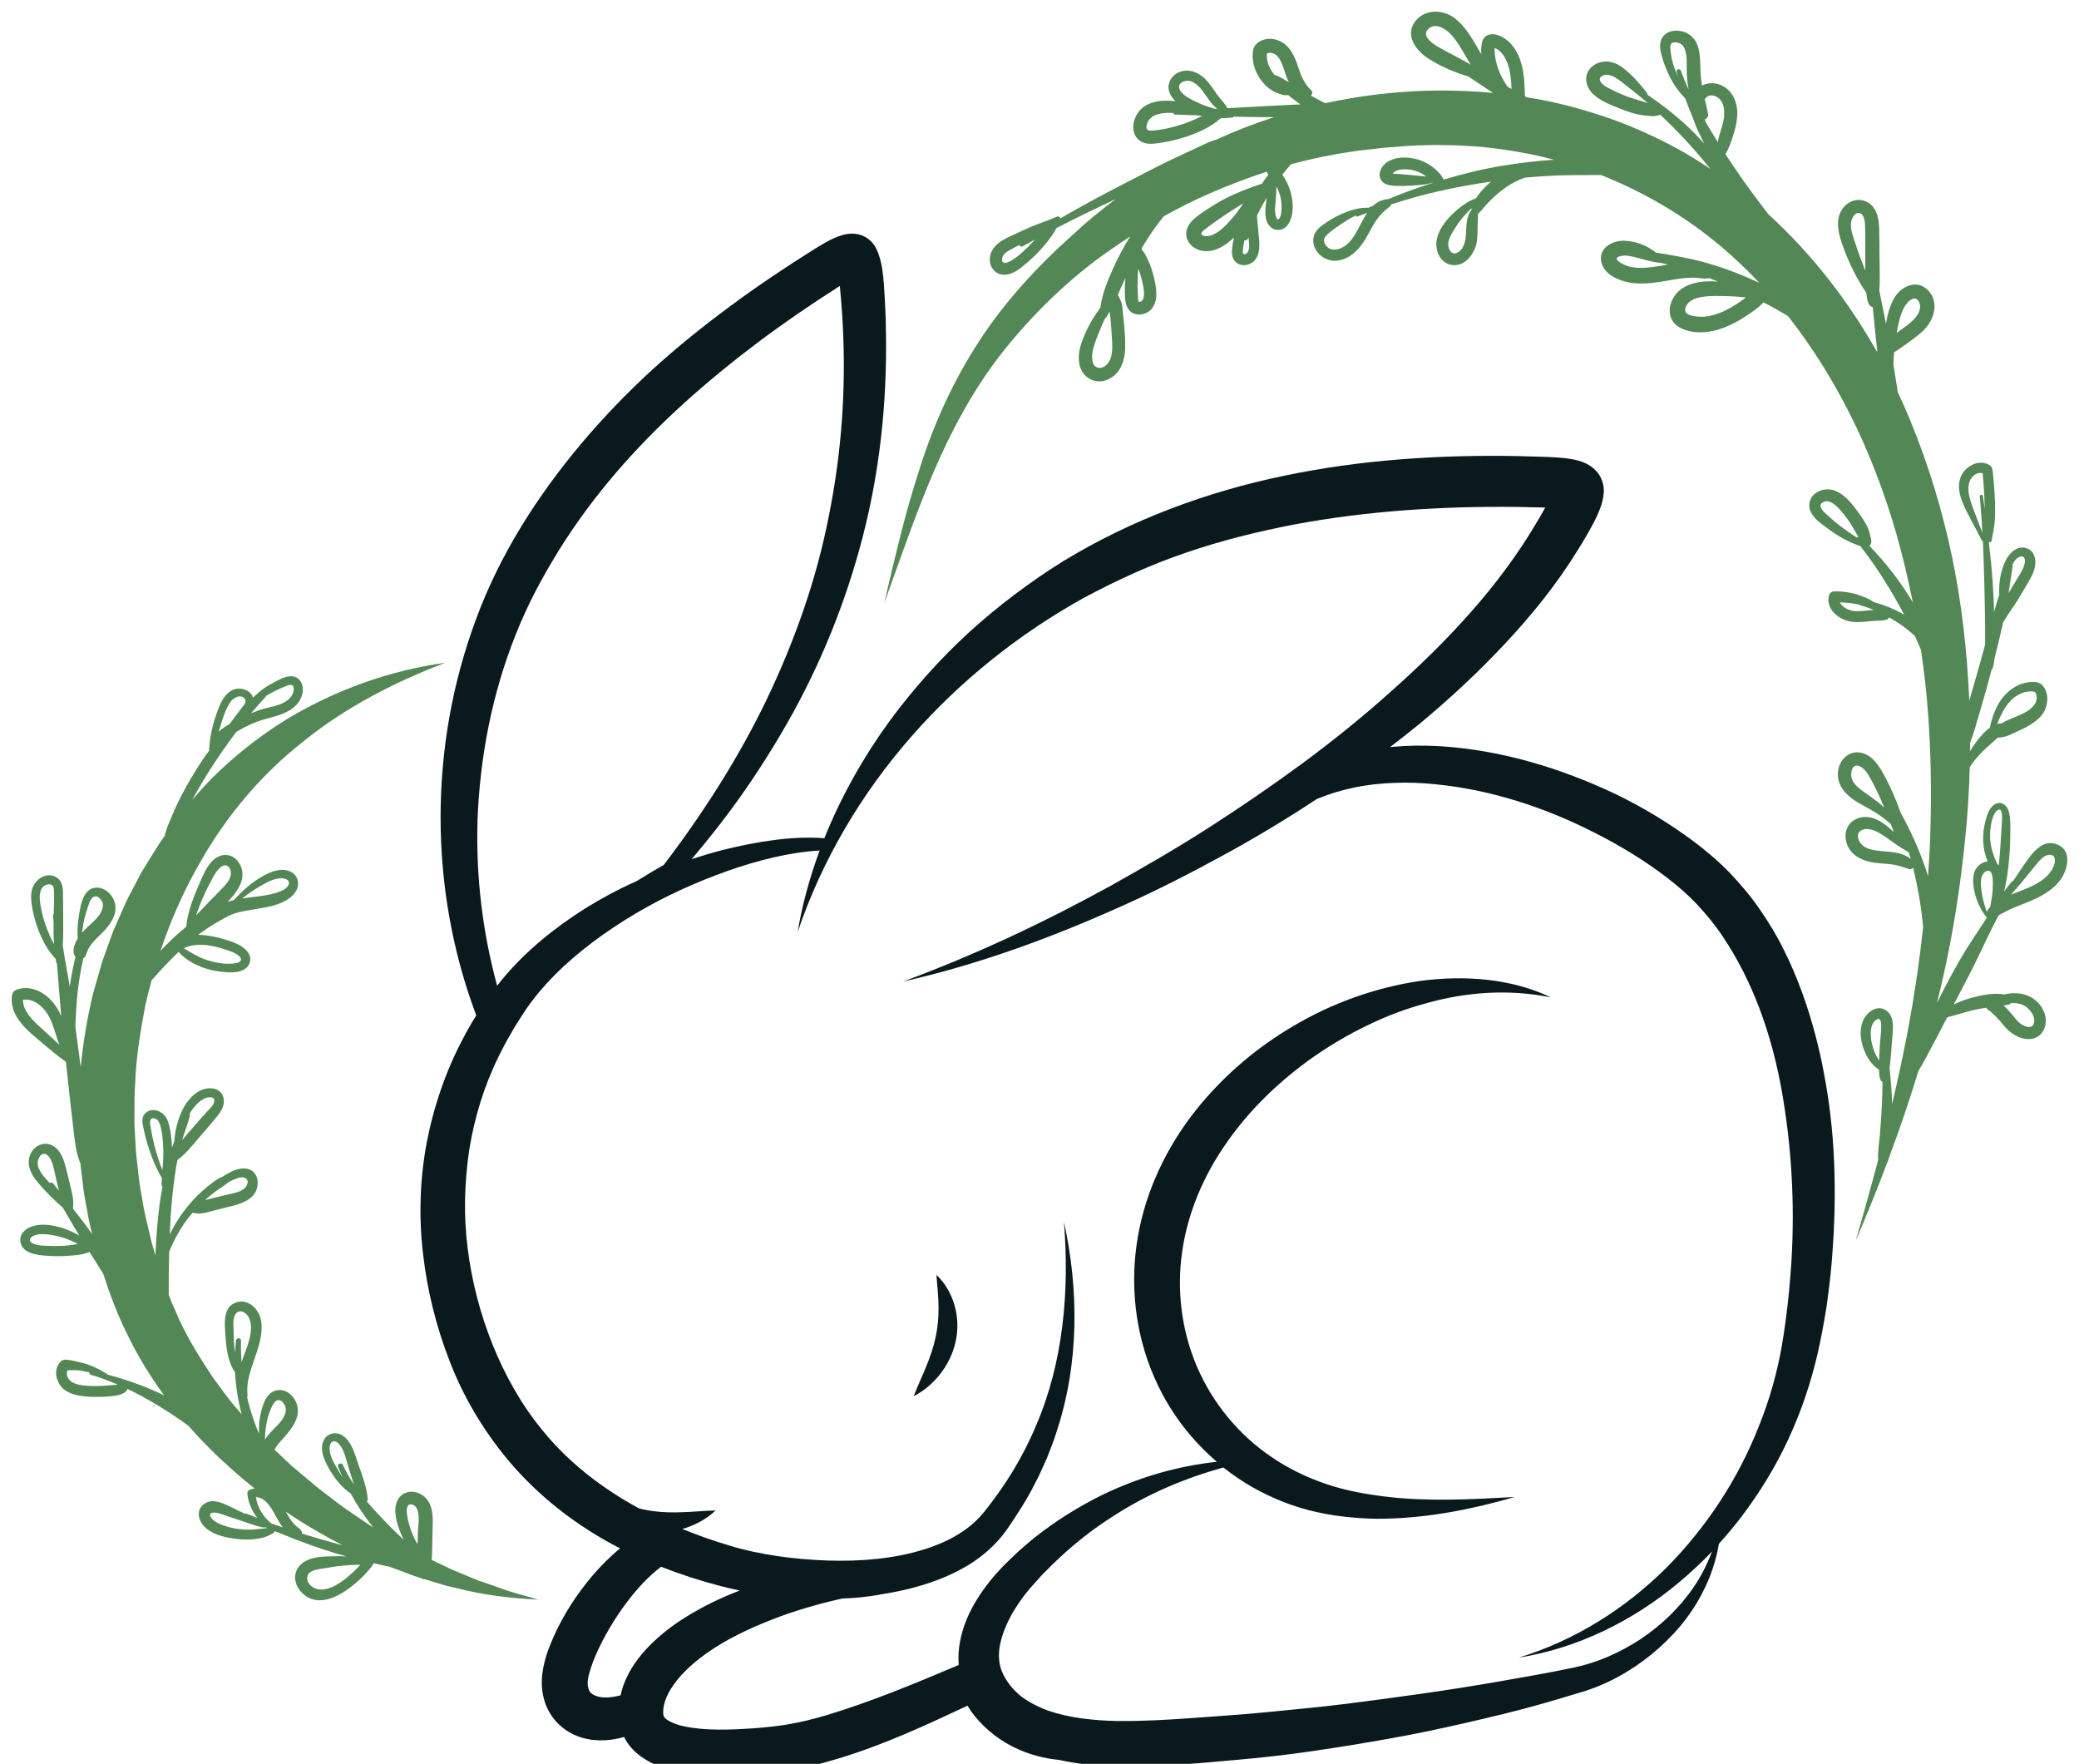 <svg xmlns="http://www.w3.org/2000/svg" width="178" height="151" viewBox="0 0 178 151" fill="none"><g clip-path="url(#clip0_13723_682)"><path d="M13.164 120.42C13.098 120.42 13.098 120.319 13.164 120.319C13.23 120.319 13.23 120.42 13.164 120.42ZM41.046 135.35L39.432 134.677L38.63 134.342L37.845 133.966L36.959 133.548C36.968 133.399 36.985 133.253 36.988 133.101C37.002 132.482 37.016 131.86 37.028 131.241C37.051 130.241 37.197 128.968 36.409 128.197C35.715 127.518 34.512 127.492 34.039 128.435C33.617 129.278 33.97 130.381 34.288 131.198C34.365 131.396 34.454 131.602 34.552 131.808C34.116 131.401 33.689 130.989 33.274 130.565C32.635 129.911 32.001 129.241 31.411 128.538C31.457 128.493 31.488 128.43 31.483 128.346C31.405 127.269 30.972 126.211 30.626 125.2C30.345 124.383 30.113 123.449 29.367 122.919C28.754 122.483 27.906 122.715 27.654 123.437C27.402 124.162 27.751 124.953 28.089 125.584C28.545 126.432 29.213 127.315 30.027 127.859C30.58 128.882 31.219 129.851 31.967 130.751L31.783 130.642C31.293 130.347 30.829 130.003 30.353 129.688C29.39 129.066 28.493 128.355 27.591 127.661C27.129 127.329 26.711 126.936 26.27 126.578C25.837 126.211 25.393 125.856 24.966 125.483L23.728 124.32L23.501 124.108C23.533 124.051 23.561 123.99 23.596 123.936C23.831 123.561 24.149 123.254 24.438 122.921C25.017 122.257 25.628 121.431 25.482 120.497C25.361 119.738 24.716 118.961 23.888 119.001C22.937 119.047 22.561 120.027 22.363 120.812C22.203 121.443 22.148 122.102 22.183 122.755C22.011 122.354 21.851 121.947 21.71 121.534C21.495 120.913 21.317 120.279 21.163 119.643C21.223 119.422 21.163 119.19 21.168 118.961C21.174 118.677 21.203 118.391 21.257 118.113C21.372 117.545 21.561 116.992 21.75 116.445C22.123 115.364 22.55 114.207 22.349 113.043C22.174 112.04 21.214 111.111 20.142 111.53C19.036 111.96 19.245 113.438 19.306 114.378C19.366 115.353 19.509 116.634 20.128 117.485C20.186 118.703 20.38 119.912 20.696 121.09C20.561 120.927 20.426 120.766 20.289 120.603C19.538 119.769 18.919 118.841 18.245 117.955C17.024 116.107 15.838 114.232 15.016 112.215C14.803 111.776 14.62 111.315 14.445 110.845C14.437 109.727 14.454 108.607 14.474 107.486C14.474 107.374 14.482 107.26 14.485 107.148C14.944 106.068 15.494 105.039 16.242 104.113C16.325 104.01 16.42 103.915 16.509 103.815C16.552 103.838 16.598 103.852 16.652 103.855C16.784 103.861 16.921 103.898 17.05 103.898C17.191 103.898 17.348 103.861 17.486 103.838C17.787 103.784 18.085 103.692 18.383 103.617C18.927 103.48 19.472 103.345 20.014 103.205C20.91 102.97 21.905 102.546 22.045 101.514C22.1 101.113 22.04 100.706 21.759 100.396C21.438 100.044 20.976 99.978 20.526 100.058C20.079 100.138 19.664 100.365 19.277 100.594C19.203 100.637 19.131 100.689 19.059 100.732C18.437 100.984 17.847 101.511 17.374 101.918C16.744 102.462 16.188 103.09 15.692 103.758C15.251 104.354 14.855 105.002 14.531 105.686C14.611 103.698 14.778 101.712 15.11 99.749C15.136 99.594 15.173 99.439 15.202 99.287C15.388 99.172 15.549 99.026 15.712 98.872C15.941 98.659 16.15 98.43 16.357 98.195C16.747 97.751 17.125 97.301 17.512 96.851C17.899 96.398 18.291 95.951 18.658 95.481C18.965 95.089 19.237 94.596 19.154 94.08C18.996 93.094 17.91 93.002 17.162 93.355C16.391 93.719 15.835 94.51 15.506 95.266C15.167 96.043 14.99 96.868 14.921 97.708C14.858 97.889 14.789 98.066 14.732 98.247C14.712 97.831 14.672 97.416 14.611 97.003C14.546 96.57 14.471 96.126 14.259 95.739C13.915 95.115 13.018 94.745 12.439 95.306C12.095 95.642 12.187 96.12 12.273 96.542C12.37 97.032 12.494 97.513 12.64 97.992C12.944 98.981 13.339 99.958 13.858 100.855C13.846 101.055 13.829 101.253 13.838 101.457C13.838 101.52 13.872 101.568 13.912 101.606C13.82 102.104 13.729 102.6 13.663 103.107C13.477 104.549 13.368 106.007 13.307 107.466C13.164 106.95 12.981 106.449 12.878 105.921C12.628 104.838 12.336 103.764 12.178 102.66C12.092 102.11 11.969 101.568 11.909 101.015L11.723 99.359C11.64 98.809 11.625 98.253 11.591 97.697C11.565 97.141 11.514 96.588 11.508 96.032C11.528 94.92 11.482 93.808 11.579 92.699C11.645 90.472 12.035 88.277 12.436 86.087C12.6 85.356 12.786 84.634 12.984 83.912C13.055 83.832 13.13 83.754 13.201 83.674C13.869 82.921 14.563 82.19 15.288 81.49C15.881 82.161 16.706 82.608 17.546 82.889C18.062 83.061 18.598 83.167 19.142 83.213C19.618 83.253 20.163 83.279 20.621 83.124C21.074 82.972 21.446 82.608 21.429 82.101C21.415 81.617 21.034 81.244 20.653 81C20.226 80.725 19.707 80.568 19.223 80.419C18.733 80.267 18.234 80.158 17.727 80.089C17.474 80.055 17.222 80.035 16.967 80.032C17.449 79.668 17.947 79.33 18.469 79.023C18.856 78.797 19.243 78.573 19.644 78.37C19.887 78.272 20.131 78.175 20.386 78.112C20.89 77.986 21.409 77.908 21.922 77.822C22.937 77.653 24.08 77.478 24.897 76.802C25.264 76.498 25.559 76.051 25.519 75.558C25.487 75.163 25.252 74.802 24.894 74.63C24.1 74.243 23.18 74.615 22.475 75.017C21.544 75.547 20.736 76.257 20.028 77.06C19.953 77.077 19.876 77.089 19.801 77.112C19.704 77.14 19.604 77.169 19.5 77.203C20.119 76.535 20.75 75.782 20.759 74.873C20.767 73.919 19.976 72.968 18.959 73.237C17.922 73.512 17.434 74.819 17.05 75.693C16.552 76.828 16.07 78.072 15.944 79.318C15.935 79.333 15.93 79.347 15.921 79.361C15.626 79.602 15.339 79.846 15.059 80.101C14.597 80.519 14.159 80.96 13.735 81.416C14.637 78.725 15.792 76.111 17.237 73.641C19.472 69.749 22.404 66.273 25.997 63.453C29.551 60.584 33.712 58.415 38.134 56.739C33.443 57.383 28.832 59.014 24.65 61.513C22.573 62.782 20.615 64.278 18.824 65.969C17.987 66.754 17.202 67.603 16.457 68.483C16.984 67.517 17.54 66.565 18.142 65.645C18.798 64.64 19.492 63.636 20.226 62.665C20.246 62.654 20.263 62.639 20.283 62.628C20.819 62.307 21.381 62.026 21.965 61.802C23.048 61.387 24.392 61.281 25.267 60.453C25.653 60.086 25.934 59.567 25.928 59.026C25.926 58.475 25.605 57.948 25.02 57.896C24.481 57.848 23.925 58.174 23.464 58.415C22.957 58.679 22.481 58.977 22.057 59.364C21.922 59.487 21.787 59.604 21.653 59.725C21.638 59.679 21.63 59.63 21.607 59.584C21.283 58.957 20.421 58.793 19.83 59.111C19.094 59.513 18.79 60.404 18.526 61.143C18.168 62.152 17.95 63.198 17.904 64.267C17.709 64.539 17.506 64.806 17.32 65.084C16.617 66.138 15.976 67.233 15.402 68.362C15.119 68.921 14.872 69.489 14.632 70.067C14.428 70.552 14.202 71.033 14.116 71.546C14.098 71.572 14.078 71.595 14.061 71.621C13.689 72.114 13.373 72.641 13.047 73.165C12.726 73.69 12.388 74.209 12.078 74.742L11.218 76.381C10.92 76.922 10.665 77.484 10.422 78.054L9.677 79.754L9.046 81.502L8.737 82.379L8.479 83.27L7.969 85.058C7.467 87.13 7.117 89.24 6.908 91.363C6.762 90.22 6.616 89.076 6.455 87.936C6.455 87.878 6.455 87.821 6.458 87.767C6.475 87.394 6.49 87.022 6.51 86.649C6.556 85.867 6.622 85.09 6.725 84.313C6.825 83.548 6.968 82.786 7.135 82.029C7.152 82.018 7.172 82.009 7.189 81.998C7.372 81.843 7.398 81.631 7.478 81.427C7.562 81.21 7.699 81.003 7.84 80.817C8.095 80.482 8.413 80.201 8.711 79.903C9.367 79.249 10.072 78.344 9.849 77.352C9.677 76.593 8.914 75.871 8.095 76.005C7.149 76.163 6.925 77.381 6.794 78.155C6.693 78.745 6.624 79.33 6.636 79.929C6.636 80.061 6.656 80.192 6.665 80.324C6.633 80.379 6.596 80.43 6.567 80.485C6.344 80.915 6.137 81.516 6.464 81.935C6.263 82.706 6.12 83.494 6.003 84.242C5.991 84.316 5.985 84.394 5.974 84.468C5.914 84.096 5.851 83.723 5.779 83.353C5.627 82.557 5.495 81.757 5.375 80.952C5.429 80.112 5.409 79.267 5.409 78.427C5.409 77.733 5.404 77.037 5.389 76.344C5.378 75.853 5.269 75.358 4.816 75.094C3.979 74.61 3.005 75.266 2.759 76.094C2.604 76.613 2.664 77.169 2.756 77.693C2.856 78.275 3.008 78.851 3.208 79.407C3.418 79.992 3.681 80.565 4.002 81.095C4.223 81.462 4.489 81.783 4.767 82.092C4.787 82.193 4.793 82.299 4.816 82.399C4.825 82.439 4.851 82.468 4.876 82.491C4.994 83.99 5.111 85.485 5.246 86.984C4.839 86.079 4.206 85.25 3.277 84.832C2.804 84.62 2.297 84.528 1.784 84.626C1.503 84.68 1.157 84.78 1.062 85.081C0.985 85.336 0.99 85.635 1.022 85.895C1.157 86.996 1.97 87.867 2.77 88.569C3.34 89.071 3.925 89.555 4.512 90.039C4.793 90.269 5.077 90.489 5.372 90.701C5.452 90.758 5.544 90.83 5.642 90.902C5.845 92.833 6.06 94.762 6.289 96.691C6.401 97.625 6.496 98.705 6.891 99.611C6.897 99.686 6.902 99.76 6.908 99.835L7.129 101.683C7.2 102.299 7.338 102.907 7.441 103.517C7.553 104.236 7.713 104.944 7.885 105.652C7.602 105.248 7.315 104.841 7.014 104.451C6.756 104.116 6.493 103.786 6.232 103.454C6.246 103.42 6.255 103.385 6.261 103.345C6.318 102.798 6.189 102.213 6.06 101.68C5.931 101.156 5.802 100.628 5.673 100.104C5.49 99.356 5.229 98.456 4.489 98.069C3.727 97.671 2.896 98.098 2.587 98.854C2.231 99.717 2.67 100.557 3.226 101.216C3.885 101.998 4.621 102.718 5.386 103.397C5.667 103.872 5.948 104.348 6.22 104.827C6.404 105.148 6.602 105.46 6.794 105.775C6.55 105.635 6.298 105.506 6.043 105.394C5.212 105.036 4.189 104.761 3.274 104.87C2.515 104.961 1.578 105.446 1.758 106.357C1.945 107.288 3.074 107.426 3.842 107.492C4.504 107.549 5.169 107.555 5.831 107.509C6.447 107.466 7.094 107.423 7.665 107.182C7.862 107.492 8.06 107.804 8.258 108.117C8.453 108.429 8.648 108.744 8.843 109.057C9.399 110.782 10.032 112.476 10.851 114.135C11.754 116.026 12.84 117.797 14.056 119.462C12.517 118.703 10.9 118.138 9.244 117.688C8.731 117.345 8.186 117.049 7.602 116.843C7.18 116.697 6.745 116.588 6.309 116.499C6.103 116.456 5.894 116.425 5.684 116.402C5.395 116.373 5.212 116.508 5.051 116.734C4.616 117.353 4.796 118.244 5.298 118.772C5.894 119.402 6.822 119.525 7.645 119.571C8.172 119.6 8.699 119.594 9.224 119.554C9.745 119.514 10.407 119.471 10.814 119.101C10.88 119.041 10.897 118.967 10.895 118.892C12.167 119.5 13.391 120.216 14.566 120.978C15.099 121.325 15.623 121.686 16.136 122.065C17.32 123.417 18.592 124.681 19.927 125.853C20.535 126.403 21.163 126.922 21.799 127.429C21.65 127.449 21.501 127.487 21.349 127.553C21.246 127.596 21.163 127.75 21.174 127.859C21.254 128.636 21.564 129.355 22.031 129.946C21.724 129.825 21.418 129.713 21.114 129.587C21.059 129.564 21.011 129.573 20.971 129.596C20.601 129.415 20.231 129.232 19.859 129.054C19.168 128.728 18.245 128.223 17.509 128.728C16.675 129.301 17.024 130.341 17.692 130.874C18.406 131.447 19.409 131.648 20.3 131.751C21.303 131.866 22.558 131.814 23.418 131.229C23.47 131.195 23.495 131.141 23.513 131.086C23.645 131.143 23.779 131.189 23.92 131.232C25.493 131.886 27.089 132.485 28.72 132.975C29.038 133.069 29.362 133.152 29.683 133.241C29.078 133.213 28.471 133.224 27.866 133.25C26.894 133.287 25.625 133.559 25.321 134.64C25.055 135.585 25.777 136.551 26.639 136.872C27.688 137.262 28.872 136.692 29.72 136.096C30.239 135.732 30.723 135.322 31.162 134.866C31.468 134.548 31.778 134.213 32.004 133.829C32.256 133.886 32.506 133.952 32.761 134.006C32.947 134.046 33.136 134.078 33.325 134.115C33.509 134.184 33.689 134.253 33.873 134.322L35.563 134.949L36.048 135.098C36.125 135.176 36.228 135.199 36.334 135.187L37.134 135.434C37.134 135.434 37.157 135.445 37.168 135.451C37.182 135.456 37.203 135.456 37.22 135.459L37.289 135.479L38.148 135.74L39.025 135.941C41.341 136.545 43.734 136.826 46.09 136.95C44.958 136.58 43.808 136.351 42.714 135.912L41.06 135.339L41.046 135.35ZM29.347 125.397C29.244 125.171 28.849 125.334 28.941 125.569C29.058 125.867 29.196 126.154 29.325 126.446C29.193 126.257 29.064 126.065 28.949 125.862C28.631 125.312 28.238 124.695 28.221 124.039C28.215 123.839 28.235 123.572 28.419 123.449C28.645 123.294 28.878 123.457 29.032 123.629C29.505 124.162 29.634 124.979 29.843 125.632C29.995 126.108 30.136 126.601 30.305 127.085C29.944 126.55 29.617 125.991 29.347 125.397ZM17.844 102.483C18.134 102.233 18.437 102.01 18.747 101.789C19.011 101.606 19.308 101.431 19.555 101.213C19.687 101.147 19.816 101.073 19.951 101.012C20.24 100.886 20.615 100.717 20.933 100.82C21.177 100.901 21.249 101.133 21.174 101.368C20.968 102.021 20.051 102.127 19.492 102.265C18.993 102.388 18.497 102.511 17.999 102.632C17.856 102.666 17.709 102.7 17.566 102.735C17.661 102.649 17.747 102.56 17.844 102.477V102.483ZM16.222 95.358C16.44 94.991 16.698 94.65 17.03 94.361C17.268 94.157 17.549 93.977 17.864 93.94C18.073 93.917 18.346 93.954 18.349 94.218C18.351 94.582 17.907 94.963 17.684 95.206C17.357 95.564 17.039 95.934 16.721 96.301C16.345 96.734 15.961 97.161 15.594 97.599C15.594 97.599 15.594 97.599 15.594 97.602C15.795 96.903 16.087 96.218 16.259 95.513C16.276 95.447 16.254 95.398 16.219 95.358H16.222ZM22.151 75.937C22.773 75.578 23.51 75.111 24.264 75.203C24.51 75.234 24.776 75.352 24.733 75.644C24.676 76.025 24.177 76.249 23.862 76.364C23.046 76.653 22.177 76.728 21.323 76.836C21.125 76.862 20.931 76.891 20.736 76.922C21.18 76.556 21.653 76.226 22.151 75.937ZM17.36 76.877C17.558 76.418 17.775 75.968 18.01 75.527C18.211 75.148 18.412 74.739 18.704 74.421C18.893 74.217 19.208 73.951 19.492 74.143C19.735 74.306 19.804 74.678 19.75 74.948C19.667 75.366 19.349 75.707 19.065 76.008C18.712 76.384 18.346 76.748 17.985 77.114C17.578 77.53 17.179 77.951 16.781 78.375C16.961 77.871 17.142 77.367 17.354 76.877H17.36ZM19.555 81.373C19.896 81.496 20.277 81.628 20.524 81.906C20.796 82.213 20.529 82.39 20.211 82.451C19.426 82.597 18.538 82.445 17.784 82.21C17.039 81.978 16.385 81.579 15.732 81.172C16.924 80.625 18.34 80.943 19.552 81.376L19.555 81.373ZM22.699 59.713C22.736 59.673 22.753 59.633 22.762 59.59C23.278 59.275 23.816 59 24.381 58.779C24.541 58.716 24.842 58.57 25.012 58.659C25.201 58.759 25.16 59.1 25.112 59.263C24.974 59.722 24.57 60.034 24.149 60.223C23.682 60.433 23.166 60.521 22.676 60.653C22.277 60.762 21.888 60.903 21.504 61.057C21.891 60.596 22.289 60.146 22.696 59.713H22.699ZM18.884 62.109C19.096 61.433 19.32 60.668 19.741 60.086C19.999 59.73 20.61 59.372 20.965 59.839C21.163 60.097 20.827 60.427 20.678 60.622C20.547 60.799 20.412 60.974 20.28 61.152C20.228 61.221 20.171 61.289 20.122 61.361C20.048 61.461 19.971 61.562 19.896 61.662C19.819 61.765 19.741 61.868 19.664 61.971C19.389 62.141 18.99 62.37 18.721 62.651C18.776 62.47 18.83 62.29 18.887 62.109H18.884ZM7.172 78.908C7.258 78.467 7.39 78.046 7.533 77.622C7.633 77.329 7.765 76.825 8.115 76.745C8.347 76.69 8.547 76.882 8.668 77.057C8.84 77.309 8.843 77.519 8.768 77.788C8.579 78.467 7.908 78.957 7.427 79.427C7.289 79.562 7.155 79.702 7.026 79.851C7.063 79.539 7.109 79.227 7.169 78.914L7.172 78.908ZM4.587 78.992C4.578 79.608 4.584 80.224 4.618 80.837C4.616 80.831 4.613 80.826 4.61 80.82C4.323 80.27 4.074 79.705 3.876 79.118C3.693 78.576 3.547 78.017 3.461 77.453C3.383 76.965 3.306 76.209 3.753 75.862C3.893 75.753 4.105 75.681 4.283 75.707C4.547 75.747 4.601 75.951 4.618 76.192C4.664 76.845 4.604 77.516 4.601 78.172C4.601 78.195 4.601 78.215 4.601 78.238C4.561 78.275 4.535 78.329 4.541 78.395C4.561 78.596 4.573 78.794 4.59 78.994L4.587 78.992ZM3.561 88.042C2.896 87.443 1.945 86.583 1.97 85.597C2.933 85.428 3.816 86.279 4.234 87.096C4.535 87.686 4.707 88.34 4.914 88.967C4.965 89.128 5.031 89.285 5.091 89.446C4.584 88.973 4.077 88.506 3.561 88.045V88.042ZM4.561 101.319C4.481 101.213 4.346 101.219 4.26 101.279C3.822 100.797 3.249 100.247 3.226 99.585C3.211 99.19 3.558 98.525 4.022 98.869C4.487 99.213 4.595 100.018 4.716 100.534C4.825 101.004 4.934 101.474 5.045 101.944C4.885 101.735 4.719 101.528 4.561 101.319ZM5.768 106.629C5.2 106.675 4.63 106.684 4.062 106.655C3.641 106.632 3.082 106.647 2.718 106.394C2.449 106.208 2.558 105.979 2.799 105.838C3.143 105.641 3.544 105.635 3.928 105.664C4.424 105.701 4.908 105.81 5.384 105.953C5.831 106.091 6.255 106.274 6.662 106.5C6.364 106.546 6.066 106.601 5.768 106.626V106.629ZM13.935 99.826C13.924 99.941 13.912 100.055 13.901 100.17C13.64 99.479 13.399 98.783 13.219 98.064C13.087 97.545 12.981 97.02 12.895 96.49C12.843 96.163 12.734 95.627 13.242 95.751C13.62 95.843 13.729 96.324 13.798 96.651C13.909 97.181 13.958 97.728 13.978 98.27C13.998 98.788 13.978 99.307 13.935 99.823V99.826ZM9.737 118.565C9.436 118.594 9.132 118.623 8.831 118.64C8.258 118.669 7.665 118.674 7.094 118.6C6.688 118.548 6.183 118.431 5.911 118.095C5.739 117.88 5.662 117.554 5.793 117.31C6.071 117.299 6.349 117.287 6.627 117.307C6.974 117.333 7.318 117.408 7.653 117.494C7.639 117.574 7.668 117.66 7.771 117.691C8.562 117.923 9.336 118.213 10.095 118.542C9.975 118.548 9.854 118.56 9.74 118.568L9.737 118.565ZM20.681 116.611C20.635 116.001 20.618 115.387 20.635 114.774C20.644 114.49 20.231 114.502 20.203 114.774C20.165 115.118 20.142 115.459 20.128 115.806C20.042 115.255 20.011 114.697 20.008 114.141C20.005 113.682 19.85 112.682 20.289 112.364C20.741 112.037 21.252 112.567 21.383 112.969C21.759 114.103 21.054 115.488 20.704 116.545C20.696 116.568 20.69 116.588 20.684 116.611H20.681ZM22.888 121.537C22.983 121.153 23.103 120.763 23.28 120.411C23.389 120.199 23.573 119.869 23.851 119.861C24.074 119.855 24.255 120.076 24.352 120.253C24.493 120.511 24.501 120.763 24.413 121.036C24.198 121.686 23.59 122.145 23.152 122.641C22.991 122.821 22.828 123.025 22.684 123.242C22.69 122.669 22.75 122.102 22.891 121.532L22.888 121.537ZM21.828 130.931C21.34 130.969 20.842 130.957 20.357 130.891C19.899 130.828 19.446 130.711 19.013 130.547C18.652 130.41 18.257 130.226 18.05 129.88C17.907 129.642 18.005 129.513 18.277 129.496C18.646 129.473 19.033 129.645 19.374 129.762C19.907 129.946 20.443 130.123 20.976 130.301C21.501 130.476 22.051 130.691 22.596 130.774C22.644 130.782 22.682 130.765 22.713 130.739C22.768 130.762 22.825 130.788 22.879 130.814C22.53 130.854 22.183 130.906 21.83 130.931H21.828ZM23.218 130.413C22.527 129.854 22.031 129.04 21.911 128.169C22.707 128.163 23.266 129.137 23.59 129.754C23.773 130.1 23.977 130.438 24.206 130.757C23.877 130.645 23.544 130.533 23.215 130.416L23.218 130.413ZM28.929 132.184C27.897 131.903 26.874 131.605 25.854 131.29C25.854 131.261 25.866 131.238 25.86 131.209C25.811 130.954 25.516 130.782 25.358 130.645C25.181 130.493 25.043 130.332 24.92 130.155C24.756 129.917 24.613 129.668 24.473 129.415C26.037 130.476 27.668 131.43 29.339 132.293C29.201 132.255 29.064 132.224 28.929 132.187V132.184ZM30.792 134.024C30.491 134.356 30.167 134.666 29.823 134.952C29.17 135.494 28.35 136.09 27.462 136.081C26.906 136.075 26.221 135.631 26.307 134.995C26.398 134.31 27.611 134.316 28.095 134.21C28.651 134.089 29.236 134.049 29.803 133.998C30.15 133.966 30.5 133.963 30.849 133.952C30.829 133.975 30.812 133.998 30.792 134.021V134.024ZM35.787 131.118C35.775 131.482 35.764 131.846 35.75 132.212C35.503 131.783 35.291 131.333 35.136 130.863C35.045 130.582 34.443 128.667 35.225 128.791C36.096 128.928 35.804 130.565 35.784 131.121L35.787 131.118ZM108.813 4.529C108.793 4.529 108.776 4.529 108.773 4.529C108.788 4.529 108.799 4.529 108.813 4.529ZM174.088 88.904C174.982 88.686 175.311 87.678 175.085 86.864C174.859 86.05 174.197 85.402 173.394 85.159C172.833 84.987 172.208 84.998 171.64 85.124C171.632 85.124 171.623 85.13 171.612 85.133C170.632 84.967 169.54 85.21 168.617 85.477C168.161 85.609 167.703 85.778 167.276 85.996C167.754 85.076 168.242 84.159 168.714 83.233C169.328 82.029 169.889 80.803 170.483 79.593C170.689 79.175 170.907 78.762 171.13 78.35C171.385 78.215 171.638 78.077 171.895 77.948C172.42 77.685 172.976 77.487 173.52 77.269C174.595 76.836 175.664 76.303 176.38 75.358C177.025 74.509 177.441 72.867 176.2 72.32C174.879 71.738 173.979 73.059 173.331 73.982C173.002 74.452 172.686 74.933 172.371 75.412C172.334 75.412 172.297 75.418 172.268 75.452C172.03 75.73 171.807 76.022 171.589 76.323C171.812 75.392 171.944 74.435 172.024 73.483C172.085 72.77 172.119 72.056 172.116 71.34C172.116 70.721 172.168 69.999 171.967 69.405C171.812 68.95 171.397 68.591 170.901 68.798C170.334 69.033 170.11 69.809 169.972 70.348C169.692 71.449 169.723 72.69 170.176 73.741C169.93 73.767 169.683 73.868 169.471 74.045C168.878 74.532 168.878 75.352 168.992 76.046C169.136 76.908 169.485 77.742 170.015 78.438C170.024 78.45 170.041 78.456 170.053 78.461C170.064 78.496 170.081 78.527 170.104 78.559C170.104 78.564 170.101 78.57 170.099 78.576C170.061 78.633 170.024 78.694 169.987 78.751C169.259 79.883 168.485 80.986 167.815 82.155C167.118 83.365 166.459 84.606 165.84 85.864C166.018 85.133 166.198 84.405 166.362 83.671C167.241 79.78 167.849 75.822 168.253 71.836C168.462 69.787 168.591 67.729 168.646 65.665C168.826 65.402 169.015 65.15 169.216 64.909C169.597 64.45 170.053 64.029 170.5 63.634C170.683 63.473 170.872 63.316 171.044 63.144C171.07 63.147 171.096 63.152 171.125 63.149C171.431 63.121 171.715 63.072 171.999 62.949C172.262 62.831 172.523 62.708 172.787 62.588C173.194 62.401 173.598 62.206 173.97 61.957C174.366 61.694 174.764 61.364 174.999 60.943C175.191 60.599 175.303 60.146 175.286 59.753C175.269 59.335 175.122 58.917 174.819 58.618C174.495 58.303 173.876 58.361 173.463 58.441C172.598 58.613 171.847 59.189 171.339 59.891C171.03 60.318 170.812 60.797 170.64 61.292C170.557 61.527 170.485 61.768 170.428 62.012C170.405 62.106 170.385 62.201 170.368 62.295C170.147 62.45 169.952 62.639 169.769 62.834C169.345 63.29 168.998 63.786 168.666 64.304C168.666 64.075 168.671 63.846 168.671 63.614C168.992 62.771 169.233 61.886 169.48 61.043C169.844 59.814 170.19 58.578 170.517 57.34C170.543 57.315 170.571 57.289 170.586 57.252C170.686 56.999 170.732 56.713 170.755 56.42C171.021 55.374 171.271 54.323 171.506 53.268C171.658 53.053 171.789 52.812 171.907 52.635C172.214 52.176 172.532 51.732 172.818 51.262C173.105 50.795 173.377 50.316 173.655 49.843C173.873 49.471 174.085 49.095 174.194 48.674C174.383 47.946 174.205 47.029 173.337 46.889C172.463 46.748 171.852 47.605 171.574 48.313C171.242 49.158 171.127 50.018 171.173 50.901C171.021 51.394 170.867 51.887 170.732 52.385C170.706 51.531 170.669 50.677 170.609 49.823C170.528 48.68 170.414 47.545 170.282 46.41C170.382 46.439 170.494 46.407 170.52 46.273C170.62 45.719 170.738 45.189 170.784 44.63C170.832 44.066 170.827 43.49 170.804 42.925C170.784 42.375 170.749 41.828 170.703 41.28C170.68 41.005 170.655 40.733 170.626 40.461C170.594 40.163 170.571 39.951 170.291 39.79C169.591 39.386 168.717 39.71 168.216 40.28C167.562 41.023 167.643 42.031 167.986 42.9C168.445 44.057 169.124 45.132 169.669 46.25C169.689 46.293 169.729 46.31 169.769 46.313C169.826 47.511 169.864 48.711 169.892 49.909C169.924 51.15 169.95 52.388 169.961 53.629C169.967 54.151 169.964 54.669 169.961 55.191C169.832 55.658 169.706 56.125 169.577 56.592C169.262 57.727 168.935 58.859 168.603 59.988C168.603 59.92 168.603 59.854 168.597 59.785C168.416 55.758 167.966 51.723 167.147 47.746C166.321 43.774 165.138 39.847 163.579 36.062C163.238 35.225 162.871 34.394 162.484 33.571C162.361 32.798 162.246 32.024 162.114 31.253C162.117 30.892 162.135 30.528 162.166 30.164C162.458 29.98 162.742 29.794 163.02 29.588C163.608 29.152 164.241 28.74 164.754 28.215C165.622 27.324 166.038 25.845 165.075 24.848C164.135 23.873 162.774 24.501 162.186 25.507C161.805 26.16 161.599 26.931 161.473 27.719C161.444 27.576 161.418 27.433 161.392 27.29C161.232 26.481 161.063 25.676 160.899 24.868C160.928 24.584 160.945 24.3 160.942 24.011C160.942 23.26 160.928 22.506 160.919 21.756C160.911 21.025 160.917 20.291 160.894 19.561C160.879 19.056 160.811 18.546 160.596 18.085C160.1 17.016 158.799 16.784 157.962 17.623C156.962 18.626 157.429 20.137 157.862 21.291C158.363 22.627 158.996 23.894 159.79 25.074C159.836 25.421 159.868 25.831 160.057 26.115C160.126 26.218 160.234 26.272 160.341 26.275C160.458 27.527 160.581 28.777 160.727 30.026C160.713 30.049 160.704 30.075 160.69 30.098C158.237 25.753 155.13 21.738 151.399 18.337C150.984 17.787 150.562 17.242 150.153 16.689C149.307 15.546 148.502 14.382 147.728 13.193C148.029 12.731 148.204 12.144 148.379 11.628C148.559 11.095 148.691 10.539 148.734 9.977C148.811 8.948 148.442 7.845 147.476 7.346C146.906 7.054 146.246 7.045 145.719 7.329C145.65 6.891 145.599 6.449 145.587 6.002C145.562 4.916 145.605 3.521 144.53 2.89C143.793 2.457 142.587 2.506 142.229 3.409C142.031 3.907 142.186 4.495 142.335 4.991C142.498 5.532 142.719 6.074 142.968 6.581C143.312 7.275 143.759 7.882 144.281 8.418C144.49 8.994 144.719 9.562 144.96 10.126C144.991 10.229 145.023 10.33 145.057 10.427C145.255 10.983 145.533 11.516 145.788 12.046C145.828 12.129 145.874 12.21 145.914 12.29C145.496 11.831 145.072 11.379 144.619 10.952C143.507 9.897 142.309 8.968 141.057 8.112C141.057 8.051 141.039 7.991 140.996 7.937C140.377 7.137 139.658 6.315 138.833 5.719C138.093 5.183 137.087 5.077 136.345 5.67C135.603 6.263 135.675 7.26 136.274 7.925C136.89 8.607 137.898 8.98 138.732 9.309C139.248 9.513 139.784 9.711 140.329 9.814C140.612 9.868 140.887 9.906 141.174 9.92C141.329 9.926 141.481 9.954 141.635 9.943C141.779 9.931 141.919 9.888 142.062 9.863C142.097 9.857 142.117 9.831 142.146 9.814C142.785 10.416 143.406 11.035 144.005 11.668C144.736 12.442 145.444 13.239 146.115 14.064C146.221 14.196 146.327 14.325 146.433 14.457C145.559 13.872 144.665 13.316 143.745 12.803C141.908 11.788 139.988 10.923 138.016 10.204C136.036 9.513 134.015 8.937 131.96 8.541C131.551 8.467 131.138 8.398 130.725 8.332C130.671 8.304 130.616 8.272 130.562 8.243C130.553 8.034 130.545 7.828 130.539 7.622C130.502 6.444 130.361 5.18 129.685 4.174C129.37 3.707 128.957 3.311 128.441 3.082C127.782 2.787 127.023 2.881 126.871 3.704C126.816 4.002 126.802 4.317 126.825 4.641C126.157 3.532 125.547 2.28 124.475 1.506C123.469 0.781 121.947 0.787 121.159 1.841C120.236 3.076 121.294 4.395 122.36 5.059C123.082 5.509 123.873 5.893 124.664 6.194C124.997 6.32 125.34 6.441 125.69 6.53C126.404 7.005 127.12 7.481 127.834 7.957C127.14 7.888 126.45 7.834 125.756 7.808C121.612 7.599 117.505 7.957 113.476 8.834C113.384 8.788 113.293 8.748 113.204 8.702C112.877 8.536 112.55 8.361 112.227 8.183C112.364 8.071 112.421 7.877 112.264 7.728C111.969 7.45 111.794 7.206 111.602 6.848C111.553 6.759 111.507 6.67 111.461 6.581C111.456 6.567 111.453 6.561 111.447 6.553C111.444 6.544 111.438 6.527 111.427 6.504C111.407 6.458 111.387 6.412 111.37 6.366C111.287 6.157 111.218 5.942 111.146 5.73C110.831 4.787 110.424 3.836 109.432 3.455C109.043 3.306 108.575 3.274 108.174 3.406C107.948 3.48 107.736 3.601 107.57 3.773C107.337 4.008 107.283 4.24 107.257 4.561C107.186 5.469 107.547 6.363 108.117 7.054C108.421 7.421 108.802 7.719 109.237 7.911C109.467 8.011 109.705 8.097 109.951 8.14C110.066 8.16 110.175 8.152 110.289 8.14C110.395 8.226 110.501 8.315 110.607 8.395C110.848 8.584 111.097 8.762 111.347 8.937C110.934 8.954 110.519 8.977 110.106 8.994C108.429 9.074 106.756 9.172 105.082 9.261C105.068 9.229 105.045 9.201 105.019 9.178C105.013 9.149 105.016 9.117 104.996 9.089C104.755 8.733 104.44 8.43 104.191 8.077C103.933 7.71 103.692 7.332 103.4 6.991C102.847 6.346 102.047 5.879 101.179 6.103C100.365 6.312 99.815 7.126 100.141 7.948C100.253 8.229 100.431 8.464 100.646 8.668C99.583 8.541 98.304 8.622 97.559 9.484C96.946 10.192 96.74 11.502 97.642 12.084C98.193 12.436 98.886 12.296 99.488 12.204C100.119 12.107 100.743 11.96 101.354 11.768C102.494 11.404 103.646 10.909 104.54 10.106C104.861 10.115 105.182 10.106 105.503 10.069C105.558 10.063 105.598 10.029 105.629 9.986C106.781 10.017 107.934 10.032 109.086 10.029C107.401 10.573 105.75 11.212 104.145 11.949C103.572 12.107 103.022 12.399 102.497 12.639C101.761 12.981 101.021 13.319 100.29 13.668C98.829 14.368 97.399 15.136 95.954 15.875C94.206 16.769 92.487 17.709 90.793 18.692C90.759 18.58 90.63 18.489 90.484 18.552C89.942 18.787 89.392 18.987 88.836 19.194C88.288 19.394 87.752 19.644 87.225 19.893C86.363 20.297 85.205 20.698 84.838 21.67C84.491 22.59 85.096 23.633 86.142 23.512C86.641 23.455 87.076 23.186 87.463 22.882C87.856 22.575 88.231 22.246 88.587 21.896C88.976 21.518 89.34 21.114 89.675 20.687C89.954 20.334 90.249 19.953 90.438 19.535C92.114 18.663 93.817 17.838 95.53 17.044C94.238 18.002 92.994 19.025 91.822 20.119C88.804 22.816 86.025 25.831 83.812 29.238C81.597 32.64 79.926 36.348 78.731 40.143C77.49 43.931 76.607 47.783 75.705 51.632C77.063 47.92 78.321 44.169 79.863 40.567C81.402 36.967 83.233 33.526 85.575 30.479C87.933 27.45 90.65 24.713 93.705 22.372C94.702 21.63 95.722 20.922 96.763 20.248C96.218 21.119 95.728 22.025 95.31 22.965C94.845 24.005 94.353 25.166 94.215 26.327C93.762 26.954 93.344 27.608 93.017 28.313C92.593 29.233 92.203 30.238 92.438 31.267C92.67 32.29 93.705 32.907 94.711 32.545C95.88 32.124 96.307 30.943 96.336 29.791C96.356 29.089 96.296 28.381 96.233 27.682C96.198 27.304 96.158 26.923 96.112 26.544C96.089 26.355 96.086 26.135 96.032 25.954C95.972 25.753 95.86 25.564 95.78 25.369C95.76 25.321 95.734 25.284 95.705 25.246C95.92 24.759 96.129 24.272 96.356 23.796C96.324 24.14 96.301 24.481 96.307 24.825C96.31 25.292 96.304 25.839 96.499 26.272C96.903 27.172 98.121 27.098 98.657 26.367C99.201 25.625 98.989 24.547 98.794 23.722C98.671 23.206 98.494 22.707 98.276 22.226C98.167 21.982 98.049 21.753 97.892 21.535C97.835 21.458 97.777 21.377 97.72 21.303C97.981 20.867 98.241 20.432 98.528 20.01C98.875 19.497 99.247 19.005 99.631 18.52C100.904 17.809 102.202 17.159 103.532 16.574C105.148 15.869 106.79 15.247 108.455 14.697C108.49 14.795 108.538 14.886 108.593 14.972C108.507 15.087 108.409 15.19 108.326 15.308C108.232 15.442 108.143 15.58 108.054 15.72C106.999 16.084 105.97 16.457 104.97 16.967C104.446 17.233 103.947 17.537 103.454 17.858C102.987 18.165 102.474 18.486 102.082 18.887C101.68 19.297 101.431 19.87 101.629 20.44C101.821 20.991 102.354 21.372 102.916 21.469C103.967 21.652 104.904 21.039 105.644 20.343C105.581 20.641 105.526 20.945 105.492 21.248C105.446 21.658 105.472 22.105 105.781 22.415C106.051 22.687 106.458 22.756 106.819 22.655C107.719 22.406 107.879 21.458 107.813 20.652C107.767 20.099 107.71 19.543 107.661 18.99C107.644 18.815 107.633 18.638 107.618 18.46C107.681 18.334 107.739 18.205 107.807 18.076C108.014 17.692 108.223 17.308 108.444 16.933C108.432 17.039 108.418 17.142 108.406 17.248C108.329 17.95 108.2 18.835 108.747 19.4C109.008 19.669 109.412 19.755 109.765 19.626C110.16 19.48 110.392 19.113 110.524 18.732C110.782 17.99 110.693 17.061 110.464 16.325C110.327 15.881 110.126 15.445 109.862 15.064C109.839 15.03 109.811 14.995 109.785 14.961C110.023 14.654 110.272 14.356 110.53 14.064C111.777 13.726 113.035 13.442 114.301 13.216C114.76 13.121 115.227 13.061 115.688 12.992C116.15 12.918 116.617 12.857 117.087 12.809L118.491 12.648L119.895 12.539C120.833 12.445 121.77 12.453 122.707 12.413C123.641 12.43 124.578 12.413 125.507 12.488C127.372 12.565 129.215 12.852 131.038 13.195C131.717 13.333 132.39 13.499 133.058 13.677C131.594 13.769 130.135 13.946 128.702 14.178C126.983 14.454 125.28 14.875 123.604 15.376C123.395 14.912 122.965 14.522 122.558 14.227C121.956 13.792 121.219 13.542 120.48 13.493C119.749 13.445 118.898 13.602 118.417 14.198C118.147 14.531 118.004 14.992 118.236 15.388C118.5 15.835 118.993 15.884 119.463 15.907C120.044 15.935 120.623 15.912 121.205 15.864C121.692 15.823 122.177 15.809 122.627 15.631C122.635 15.643 122.641 15.652 122.649 15.663C121.924 15.895 121.205 16.142 120.494 16.402C119.947 16.603 119.405 16.826 118.864 17.05C118.849 17.05 118.841 17.044 118.826 17.047C118.296 17.09 117.895 17.302 117.563 17.609C117.434 17.666 117.305 17.726 117.176 17.784C116.322 17.746 115.485 18.036 114.703 18.391C114.19 18.623 113.697 18.944 113.238 19.268C112.8 19.578 112.45 19.988 112.439 20.549C112.416 21.535 113.336 22.326 114.281 22.32C115.439 22.314 116.325 21.423 116.886 20.5C117.21 19.97 117.465 19.4 117.815 18.887C118.136 18.411 118.54 18.013 119.001 17.678C119.064 17.632 119.107 17.566 119.13 17.491C120.52 17.041 121.922 16.649 123.34 16.331C123.429 16.351 123.521 16.331 123.601 16.276C124.945 15.981 126.298 15.738 127.662 15.548C127.493 15.689 127.332 15.835 127.18 15.987C126.922 16.248 126.621 16.591 126.384 16.964C126.134 17.067 125.891 17.173 125.656 17.314C125.252 17.554 124.868 17.85 124.524 18.168C123.824 18.815 123.142 19.641 122.996 20.612C122.864 21.501 123.329 22.532 124.297 22.684C125.254 22.833 125.988 22.037 126.303 21.217C126.495 20.724 126.495 20.177 126.507 19.652C126.515 19.202 126.533 18.752 126.547 18.302C126.77 18.108 126.954 17.864 127.149 17.64C127.41 17.342 127.696 17.061 127.988 16.792C128.556 16.265 129.186 15.823 129.886 15.485C130.098 15.382 130.315 15.293 130.536 15.21C131.172 15.153 131.811 15.101 132.451 15.064C133.995 14.969 135.54 14.992 137.085 14.984C140.28 16.259 143.306 17.95 146.049 20.053C147.688 21.309 149.21 22.704 150.625 24.212C149.213 23.55 147.754 22.979 146.258 22.555C146.183 22.524 146.103 22.501 146.023 22.484C145.977 22.472 145.931 22.455 145.885 22.441C144.533 22.079 143.154 21.842 141.773 21.624C141.034 21.008 139.982 20.632 139.073 20.609C138.053 20.581 136.852 21.214 137.099 22.409C137.337 23.564 138.738 24.097 139.776 24.229C140.902 24.372 142.034 24.14 143.143 23.959C143.742 23.859 144.344 23.773 144.954 23.767C145.375 23.765 145.917 23.916 146.355 23.81C146.602 23.905 146.843 24.011 147.089 24.108C145.98 24.025 144.785 24.1 143.874 24.805C142.876 25.576 142.504 27.227 143.73 27.983C144.857 28.677 146.436 28.508 147.608 28.049C148.339 27.765 149.018 27.387 149.663 26.943C150.101 26.642 150.617 26.309 150.981 25.882C151.689 26.246 152.382 26.639 153.07 27.043C155.643 30.31 157.784 33.964 159.504 37.801C161.04 41.272 162.249 44.903 163.129 48.637C163.364 49.608 163.576 50.589 163.774 51.569C162.725 49.8 161.467 48.201 160.048 46.717C160.085 46.694 160.123 46.671 160.143 46.637C160.275 46.413 160.206 46.198 160.151 45.963C160.088 45.685 160.037 45.43 159.914 45.169C159.707 44.737 159.441 44.33 159.163 43.943C158.615 43.183 157.962 42.315 157.048 41.985C156.231 41.693 155.096 42.097 154.927 43.029C154.741 44.063 155.833 44.765 156.546 45.292C157.374 45.903 158.294 46.43 159.277 46.748C160.707 48.571 161.948 50.58 163.037 52.623C162.209 52.153 161.332 51.795 160.418 51.54C160.097 51.308 159.73 51.159 159.363 51.018C158.621 50.735 157.842 50.617 157.048 50.626C156.844 50.626 156.652 50.769 156.598 50.967C156.317 52.016 157.211 52.852 158.134 53.139C158.67 53.305 159.24 53.26 159.79 53.211C160.071 53.185 160.355 53.156 160.639 53.145C160.939 53.13 161.258 53.145 161.547 53.044C161.644 53.01 161.708 52.938 161.736 52.852C162.215 53.122 162.679 53.414 163.109 53.741C163.395 53.959 163.671 54.188 163.94 54.429C164.123 54.827 164.298 55.228 164.467 55.632C164.679 57.088 164.863 58.547 164.992 60.017C165.327 63.863 165.39 67.74 165.261 71.624C165.224 72.753 165.155 73.879 165.072 75.005C164.49 73.085 163.656 71.26 162.69 69.497C162.519 68.953 162.298 68.422 162.066 67.898C161.771 67.233 161.45 66.568 161.077 65.941C160.768 65.419 160.355 64.88 159.802 64.602C158.644 64.015 157.506 64.814 157.369 66.029C157.223 67.325 158.183 68.199 159.211 68.786C159.853 69.15 160.498 69.471 161.094 69.91C161.364 70.108 161.619 70.314 161.871 70.529C161.965 70.764 162.063 70.999 162.155 71.237C161.931 71.042 161.716 70.838 161.481 70.655C160.727 70.064 159.79 69.686 158.867 70.142C157.993 70.572 157.816 71.612 158.203 72.437C158.612 73.317 159.535 73.716 160.447 73.85C160.968 73.928 161.495 73.936 162.017 74.005C162.51 74.071 162.96 74.24 163.427 74.395C163.565 74.441 163.702 74.383 163.794 74.283C164 75.114 164.172 75.954 164.318 76.793C164.467 77.653 164.573 78.522 164.656 79.39C164.51 80.68 164.35 81.972 164.169 83.259C163.63 87.042 162.877 90.802 161.994 94.541C161.994 94.516 161.994 94.49 161.994 94.467C161.971 93.455 161.888 92.447 161.776 91.443C161.793 91.3 161.811 91.157 161.828 91.019C161.894 90.455 161.937 89.887 161.974 89.32C162.008 88.81 162.086 88.282 162.066 87.769C162.049 87.343 161.94 86.884 161.604 86.589C160.885 85.958 159.979 86.506 159.595 87.216C159.18 87.982 159.26 88.927 159.538 89.727C159.696 90.183 159.911 90.604 160.214 90.979C160.406 91.217 160.639 91.412 160.882 91.593C160.882 91.676 160.882 91.759 160.891 91.839C160.917 92.1 160.911 92.358 161.083 92.564C161.109 92.596 161.14 92.613 161.177 92.624C161.172 93.237 161.154 93.854 161.129 94.467C161.089 95.358 161.028 96.252 160.954 97.144C160.896 97.84 160.753 98.585 160.805 99.296C160.194 101.611 159.55 103.924 158.879 106.228C159.825 104.033 160.719 101.812 161.564 99.571C161.619 99.442 161.676 99.316 161.71 99.175C162.627 96.716 163.476 94.232 164.238 91.716C164.479 91.297 164.719 90.879 164.949 90.455C165.548 89.34 166.138 88.219 166.714 87.093C166.949 87.027 167.184 86.964 167.419 86.901C167.915 86.769 168.402 86.606 168.904 86.486C169.285 86.397 169.672 86.328 170.061 86.271C170.076 86.296 170.084 86.325 170.104 86.345C170.239 86.483 170.414 86.566 170.537 86.686C170.683 86.827 170.827 86.97 170.967 87.113C171.251 87.403 171.491 87.729 171.766 88.025C172.334 88.629 173.242 89.116 174.094 88.907L174.088 88.904ZM173.205 75.403C173.606 74.922 173.987 74.423 174.392 73.942C174.675 73.601 175.039 73.165 175.526 73.177C175.962 73.188 175.985 73.609 175.896 73.951C175.787 74.369 175.541 74.719 175.234 75.017C174.549 75.681 173.635 76.022 172.761 76.358C172.566 76.432 172.371 76.51 172.179 76.59C172.526 76.197 172.873 75.805 173.205 75.403ZM170.405 71.068C170.454 70.595 170.58 69.738 170.967 69.408C171.566 68.901 171.394 70.411 171.38 70.669C171.311 71.816 171.251 72.956 171.13 74.088C171.096 74.051 171.056 74.019 171.016 73.988C170.574 73.071 170.299 72.108 170.405 71.065V71.068ZM169.623 75.994C169.591 75.659 169.568 75.286 169.703 74.968C169.792 74.756 170.024 74.504 170.282 74.549C170.511 74.59 170.557 74.891 170.589 75.085C170.643 75.412 170.629 75.79 170.609 76.129C170.586 76.533 170.526 76.934 170.454 77.329C170.434 77.435 170.411 77.541 170.388 77.65C170.268 77.776 170.17 77.914 170.107 78.066C169.864 77.398 169.686 76.705 169.62 75.994H169.623ZM171.216 61.453C171.425 60.994 171.669 60.53 171.999 60.146C172.543 59.513 173.377 59.051 174.222 59.229C174.397 59.455 174.412 59.73 174.34 59.994C174.311 60.103 174.3 60.149 174.243 60.238C174.234 60.249 174.168 60.344 174.185 60.321C174.228 60.264 174.065 60.473 174.125 60.398C173.979 60.576 173.816 60.722 173.644 60.834C172.944 61.295 172.09 61.496 171.36 61.937C171.36 61.937 171.36 61.937 171.357 61.937C171.276 61.931 171.188 61.934 171.11 61.954C171.099 61.957 171.036 61.98 170.987 61.997C171.062 61.814 171.133 61.633 171.213 61.453H171.216ZM172.328 48.399C172.334 48.362 172.317 48.336 172.308 48.304C172.471 48.015 172.729 47.665 173.047 47.634C173.368 47.602 173.394 47.955 173.357 48.184C173.294 48.574 173.085 48.909 172.887 49.245C172.595 49.732 172.297 50.216 172.01 50.709C171.996 50.732 171.984 50.758 171.97 50.781C172.093 49.987 172.202 49.19 172.328 48.399ZM169.763 42.447C169.743 42.301 169.491 42.335 169.505 42.481C169.603 43.519 169.672 44.562 169.729 45.605C169.543 45.132 169.356 44.656 169.182 44.181C168.944 43.539 168.657 42.897 168.557 42.215C168.482 41.699 168.534 41.137 168.929 40.764C169.161 40.547 169.462 40.423 169.752 40.512C169.838 41.409 169.892 42.309 169.918 43.209C169.921 43.335 169.924 43.464 169.927 43.59C169.875 43.209 169.823 42.825 169.769 42.444L169.763 42.447ZM162.559 27.671C162.708 27.052 162.874 26.433 163.295 25.934C163.547 25.639 163.983 25.341 164.264 25.776C164.548 26.215 164.341 26.756 164.049 27.126C163.608 27.682 162.957 28.081 162.392 28.499C162.444 28.221 162.493 27.943 162.559 27.668V27.671ZM158.931 21.068C158.727 20.443 158.418 19.744 158.478 19.073C158.509 18.724 158.867 17.999 159.332 18.294C159.658 18.5 159.676 19.119 159.69 19.454C159.719 20.165 159.699 20.882 159.701 21.592C159.701 22.12 159.707 22.647 159.707 23.174C159.423 22.481 159.16 21.779 158.928 21.068H158.931ZM143.919 6.057C143.836 5.828 143.481 5.916 143.547 6.16C143.587 6.298 143.633 6.432 143.673 6.57C143.3 5.779 143.051 4.942 143.011 4.097C142.997 3.787 143.103 3.644 143.369 3.627C143.627 3.609 143.908 3.713 144.074 3.905C144.306 4.174 144.384 4.655 144.404 5.028C144.432 5.552 144.398 6.077 144.435 6.598C144.461 6.951 144.507 7.309 144.576 7.667C144.338 7.137 144.111 6.604 143.917 6.057H143.919ZM140.644 8.688C140.16 8.533 139.672 8.398 139.197 8.218C138.738 8.043 138.291 7.839 137.855 7.613C137.552 7.452 137.156 7.255 137.004 6.931C136.907 6.725 137.01 6.575 137.242 6.469C137.514 6.343 137.784 6.398 138.096 6.535C138.483 6.71 138.81 6.991 139.142 7.255C139.151 7.266 139.159 7.278 139.171 7.286C139.83 7.768 140.463 8.292 141.085 8.831C140.939 8.782 140.796 8.731 140.647 8.685L140.644 8.688ZM125.618 5.363C125.031 5.037 124.438 4.724 123.845 4.406C123.4 4.168 121.575 3.306 122.228 2.543C122.85 1.815 123.85 2.509 124.309 3.036C124.956 3.778 125.403 4.696 125.916 5.541C125.819 5.481 125.722 5.421 125.621 5.363H125.618ZM109.071 4.598C109.169 4.63 109.097 4.61 109.071 4.598ZM109.286 6.458C109.246 6.441 109.2 6.438 109.16 6.444C109.02 6.292 109.023 6.3 108.905 6.12C108.805 5.968 108.716 5.805 108.644 5.638C108.636 5.613 108.601 5.524 108.593 5.501C108.567 5.421 108.541 5.34 108.521 5.257C108.504 5.183 108.49 5.108 108.475 5.031C108.475 5.019 108.475 5.008 108.472 4.999C108.472 4.942 108.464 4.888 108.464 4.83C108.464 4.747 108.464 4.664 108.469 4.581C108.481 4.575 108.49 4.569 108.498 4.567C108.53 4.558 108.636 4.524 108.504 4.561C108.55 4.549 108.596 4.535 108.641 4.524C108.515 4.558 108.67 4.524 108.725 4.524C108.739 4.524 108.753 4.524 108.767 4.524C108.756 4.524 108.782 4.524 108.808 4.524C108.813 4.524 108.819 4.524 108.825 4.524C108.816 4.524 108.816 4.524 108.808 4.524C108.819 4.524 108.831 4.524 108.839 4.529C108.917 4.549 108.988 4.569 109.063 4.592C109.109 4.615 109.154 4.638 109.197 4.667C109.217 4.678 109.235 4.69 109.252 4.704C109.266 4.716 109.289 4.733 109.298 4.741C109.329 4.776 109.364 4.81 109.398 4.842C109.398 4.842 109.427 4.873 109.435 4.885C109.558 5.042 109.653 5.226 109.736 5.406C109.742 5.421 109.782 5.515 109.811 5.598C109.845 5.693 109.877 5.787 109.911 5.882C109.977 6.083 110.04 6.283 110.112 6.484C110.175 6.661 110.258 6.853 110.352 7.04C110.003 6.822 109.65 6.616 109.28 6.455L109.286 6.458ZM101.835 10.418C100.875 10.791 99.858 11.063 98.832 11.164C98.528 11.192 98.198 11.244 98.161 10.923C98.135 10.697 98.261 10.399 98.419 10.212C98.878 9.673 99.734 9.636 100.457 9.673C100.477 9.742 100.523 9.802 100.614 9.805C101.23 9.825 101.847 9.848 102.463 9.871C102.566 9.883 102.669 9.897 102.772 9.906C102.824 9.911 102.878 9.914 102.933 9.92C102.574 10.1 102.211 10.272 101.835 10.418ZM103.993 9.307C103.727 9.226 103.46 9.149 103.199 9.054C102.824 8.92 102.466 8.754 102.11 8.573C101.792 8.41 101.474 8.235 101.222 7.974C101.056 7.802 100.887 7.556 100.97 7.306C101.038 7.097 101.253 6.988 101.454 6.939C102.079 6.788 102.603 7.326 102.953 7.771C103.322 8.241 103.684 8.943 104.222 9.298C104.145 9.301 104.07 9.307 103.993 9.309V9.307ZM88.426 20.715C87.882 21.286 87.274 21.896 86.595 22.303C86.42 22.406 86.059 22.615 85.867 22.441C85.746 22.332 85.775 22.102 85.858 21.933C86.016 21.621 86.386 21.44 86.681 21.286C86.881 21.18 87.082 21.071 87.283 20.965C87.311 21.074 87.426 21.16 87.555 21.088C87.902 20.89 88.254 20.704 88.607 20.512C88.546 20.578 88.489 20.649 88.426 20.715ZM94.708 31.256C94.224 31.683 93.63 31.528 93.53 30.88C93.412 30.13 93.748 29.339 94.011 28.654C94.192 28.186 94.387 27.728 94.599 27.275C94.633 27.255 94.668 27.238 94.694 27.201C94.808 27.032 94.906 26.851 95.006 26.671C95.023 26.814 95.043 26.957 95.058 27.1C95.115 27.648 95.158 28.198 95.189 28.745C95.232 29.534 95.373 30.666 94.708 31.253V31.256ZM97.734 23.856C97.837 24.275 98.239 25.716 97.579 25.842C97.511 25.857 97.508 25.848 97.485 25.794C97.416 25.636 97.433 25.412 97.422 25.241C97.39 24.71 97.39 24.18 97.41 23.647C97.419 23.429 97.436 23.214 97.459 22.999C97.565 23.28 97.662 23.564 97.734 23.853V23.856ZM105.521 18.655C105.008 19.248 104.366 19.988 103.572 20.182C103.414 20.223 102.904 20.26 102.855 20.016C102.827 19.867 103.194 19.612 103.305 19.526C104.076 18.936 104.887 18.391 105.704 17.87C105.942 17.718 106.183 17.566 106.423 17.417C106.386 17.486 106.346 17.554 106.309 17.615C106.071 17.981 105.81 18.328 105.523 18.658L105.521 18.655ZM106.813 21.607C106.718 21.733 106.518 21.845 106.435 21.687C106.36 21.538 106.432 21.257 106.449 21.099C106.469 20.927 106.498 20.758 106.529 20.589C106.63 20.609 106.75 20.572 106.81 20.486C106.845 20.437 106.87 20.383 106.899 20.328C106.902 20.369 106.905 20.406 106.908 20.446C106.936 20.793 107.037 21.3 106.81 21.604L106.813 21.607ZM109.716 18.004C109.699 18.228 109.67 18.523 109.527 18.709C109.51 18.729 109.404 18.804 109.435 18.798C109.381 18.807 109.358 18.767 109.332 18.724C109.048 18.231 109.209 17.537 109.24 17.001C109.26 16.663 109.275 16.325 109.289 15.984C109.335 16.067 109.384 16.147 109.421 16.236C109.664 16.792 109.762 17.402 109.713 18.007L109.716 18.004ZM129.12 7.458C129.069 7.389 129.009 7.326 128.96 7.252C128.404 6.406 128.014 5.429 127.971 4.412C127.968 4.314 127.974 4.211 127.971 4.111C128.037 4.137 128.112 4.162 128.146 4.183C128.232 4.234 128.312 4.291 128.387 4.357C128.708 4.641 128.931 5.034 129.075 5.435C129.333 6.146 129.384 6.876 129.416 7.613C129.315 7.561 129.218 7.507 129.118 7.455L129.12 7.458ZM121.712 15.07C121.3 15.035 120.887 14.989 120.474 14.955C120.067 14.918 119.655 14.903 119.251 14.858C119.242 14.858 119.233 14.855 119.225 14.852C119.552 14.514 120.036 14.471 120.517 14.499C121.01 14.528 121.529 14.714 121.962 15.001C122.01 15.033 122.056 15.075 122.102 15.113C121.976 15.095 121.844 15.084 121.709 15.073L121.712 15.07ZM115.313 20.933C114.783 21.386 113.849 21.644 113.447 20.893C113.284 20.586 113.361 20.34 113.605 20.105C113.929 19.793 114.321 19.529 114.691 19.277C115.141 18.967 115.597 18.669 116.078 18.454C116.11 18.514 116.17 18.56 116.244 18.529C116.511 18.42 116.783 18.325 117.053 18.222C116.456 19.113 116.075 20.285 115.316 20.933H115.313ZM125.977 17.99C125.512 18.56 125.55 19.42 125.51 20.116C125.475 20.672 125.295 21.443 124.699 21.661C124.16 21.859 123.925 21.125 124.008 20.71C124.085 20.326 124.294 19.985 124.501 19.655C124.693 19.348 124.888 19.042 125.117 18.761C125.389 18.428 125.684 18.119 126 17.827C126.002 17.824 126.008 17.821 126.011 17.818C125.997 17.875 125.988 17.936 125.98 17.993L125.977 17.99ZM147.608 10.049C147.545 10.556 147.361 11.043 147.221 11.533C147.164 11.731 147.112 11.949 147.075 12.167C146.719 11.599 146.373 11.026 146.034 10.444C146.012 10.367 145.991 10.29 145.969 10.209C146.14 10.161 146.281 9.974 146.246 9.782C146.169 9.352 146.063 8.928 145.96 8.504C146.138 8.209 146.47 8.074 146.848 8.229C147.568 8.521 147.694 9.361 147.605 10.046L147.608 10.049ZM140.211 22.925C139.71 22.902 139.214 22.785 138.784 22.518C138.48 22.329 138.211 22.102 138.644 21.953C139.128 21.787 139.664 21.942 140.139 22.059C140.784 22.217 141.418 22.429 142.077 22.495C142.097 22.495 142.111 22.486 142.128 22.484C142.355 22.538 142.578 22.59 142.805 22.65C141.945 22.799 141.085 22.965 140.214 22.925H140.211ZM149.006 25.817C148.442 26.201 147.843 26.564 147.201 26.805C146.599 27.032 145.96 27.169 145.315 27.1C144.891 27.055 144.152 26.963 144.298 26.39C144.544 25.418 146.02 25.341 146.811 25.338C147.699 25.335 148.596 25.367 149.482 25.458C149.319 25.584 149.161 25.708 149.006 25.814V25.817ZM158.985 46.026C158.504 45.711 158.028 45.393 157.572 45.043C157.251 44.797 156.939 44.539 156.641 44.264C156.389 44.032 156.016 43.757 155.89 43.424C155.813 43.215 155.91 43.094 156.088 42.997C156.297 42.882 156.486 42.882 156.735 42.991C157.065 43.135 157.323 43.398 157.558 43.662C157.813 43.946 158.045 44.244 158.263 44.556C158.521 44.931 158.744 45.324 158.968 45.719C159.011 45.797 159.062 45.863 159.114 45.932C159.062 45.949 159.017 45.98 158.982 46.026H158.985ZM160.197 52.236C159.699 52.274 159.18 52.365 158.681 52.302C158.389 52.265 158.051 52.125 157.816 51.927C157.693 51.824 157.595 51.715 157.529 51.569C158.065 51.583 158.601 51.635 159.123 51.752C159.148 51.758 159.171 51.766 159.194 51.772C159.223 51.798 159.26 51.821 159.309 51.832C159.696 51.935 160.077 52.07 160.452 52.222C160.366 52.225 160.28 52.228 160.197 52.233V52.236ZM160.871 68.74C160.455 68.408 160.025 68.11 159.593 67.803C159.211 67.534 158.773 67.196 158.581 66.757C158.369 66.279 158.538 65.244 159.266 65.614C159.696 65.832 159.968 66.322 160.191 66.729C160.484 67.262 160.753 67.812 161 68.368C161.111 68.62 161.212 68.875 161.315 69.13C161.172 68.999 161.028 68.864 160.874 68.74H160.871ZM163.433 73.409C163.255 73.3 163.052 73.203 162.857 73.134C162.476 72.996 162.054 72.953 161.656 72.91C160.951 72.83 160.077 72.859 159.492 72.389C159.289 72.225 159.143 71.982 159.085 71.735C159.037 71.532 159.062 71.308 159.269 71.151C159.776 70.761 160.544 71.079 161.028 71.386C161.444 71.647 161.845 71.942 162.243 72.225C162.627 72.501 163.032 72.738 163.438 72.976C163.496 73.165 163.544 73.355 163.596 73.544C163.544 73.498 163.496 73.449 163.433 73.409ZM160.971 89.205C160.934 89.735 160.899 90.266 160.882 90.796C160.596 90.346 160.375 89.841 160.269 89.349C160.131 88.727 160.025 87.612 160.73 87.254C160.974 87.13 161.048 87.434 161.06 87.646C161.089 88.159 161.008 88.692 160.971 89.205ZM171.976 86.007C172.07 85.981 172.142 85.93 172.191 85.864C172.368 85.864 172.546 85.867 172.715 85.895C173.048 85.95 173.346 86.064 173.586 86.285C173.795 86.477 173.993 86.724 174.079 86.944C174.188 87.228 174.208 87.42 174.111 87.669C174.131 87.615 174.053 87.775 174.042 87.792C174.082 87.738 173.93 87.887 173.996 87.841C173.97 87.861 173.939 87.878 173.91 87.89C173.902 87.89 173.899 87.893 173.887 87.896C173.864 87.901 173.841 87.907 173.818 87.913C173.813 87.913 173.727 87.918 173.718 87.918C173.684 87.918 173.649 87.918 173.615 87.913C173.606 87.913 173.601 87.913 173.586 87.907C173.512 87.893 173.437 87.873 173.366 87.844C173.28 87.812 173.113 87.721 172.993 87.638C172.781 87.492 172.543 87.188 172.343 86.941C172.093 86.638 171.844 86.339 171.54 86.087C171.686 86.064 171.832 86.036 171.976 86.001V86.007Z" fill="#548756"></path><path d="M81.717 111.717C82.009 112.706 82.05 113.795 81.826 114.824C81.605 115.855 81.135 116.81 80.516 117.609C79.886 118.403 79.132 119.071 78.227 119.524C78.591 118.581 79 117.747 79.33 116.913C79.665 116.085 79.935 115.277 80.109 114.46C80.284 113.643 80.365 112.812 80.356 111.938C80.356 111.061 80.247 110.155 80.175 109.141C80.912 109.834 81.422 110.731 81.72 111.72L81.717 111.717ZM102.423 150.964C104.598 150.767 106.85 150.598 109.074 150.34C111.298 150.093 113.508 149.752 115.711 149.397C117.912 149.03 120.113 148.657 122.294 148.199C124.478 147.738 126.653 147.242 128.817 146.709C130.983 146.181 133.13 145.554 135.265 144.9C137.543 144.253 139.618 143.075 141.409 141.622C143.197 140.163 144.73 138.381 145.765 136.34C146.459 135.025 146.923 133.606 147.169 132.168C147.834 131.425 148.473 130.663 149.081 129.872C150.645 127.806 152.021 125.576 153.116 123.206C154.216 120.839 155.059 118.346 155.643 115.781C155.924 114.517 156.162 113.248 156.368 111.972C156.552 110.694 156.71 109.413 156.821 108.129C157.251 102.994 157.214 97.781 156.3 92.634C155.858 90.06 155.214 87.507 154.311 85.016C153.855 83.773 153.345 82.54 152.74 81.345C152.156 80.142 151.456 78.984 150.683 77.872C149.923 76.749 149.032 75.711 148.092 74.717C147.143 73.734 146.072 72.834 145.023 72.043C142.893 70.455 140.635 69.094 138.271 67.956C133.539 65.724 128.444 64.182 123.142 63.873C121.818 63.801 120.486 63.821 119.156 63.944C119.107 63.95 119.056 63.956 119.007 63.962C119.838 63.328 120.661 62.683 121.474 62.021C124.054 59.886 126.524 57.596 128.837 55.126C131.147 52.656 133.307 49.996 135.113 47.047C135.58 46.302 135.987 45.62 136.425 44.789C136.64 44.374 136.855 43.938 137.056 43.373C137.15 43.078 137.254 42.757 137.302 42.262L137.317 42.064C137.317 41.878 137.308 41.694 137.265 41.493C137.188 41.107 136.993 40.725 136.795 40.479C136.382 39.969 136.033 39.806 135.775 39.671C135.262 39.436 134.955 39.387 134.651 39.321C134.359 39.267 134.104 39.235 133.858 39.209C133.37 39.161 132.929 39.138 132.496 39.118L129.992 39.046C123.317 38.92 116.565 39.344 109.945 40.728C103.334 42.095 96.86 44.494 91.051 48.03C88.168 49.822 85.457 51.871 82.958 54.14C80.471 56.427 78.218 58.952 76.221 61.652C73.936 64.784 72.013 68.189 70.581 71.759C69.159 71.653 67.743 71.728 66.348 71.906C64.82 72.103 63.31 72.404 61.82 72.782C60.943 73.006 60.077 73.27 59.218 73.553C60.633 71.882 61.998 70.16 63.273 68.372C64.932 66.028 66.477 63.595 67.87 61.067C70.652 56.012 72.767 50.558 74.126 44.907C75.484 39.252 76 33.401 75.837 27.591C75.828 26.864 75.776 26.139 75.745 25.413C75.702 24.697 75.67 23.966 75.55 23.144C75.481 22.723 75.418 22.304 75.215 21.737C75.166 21.599 75.097 21.439 75.008 21.264L74.931 21.126C74.897 21.069 74.911 21.075 74.788 20.909C74.596 20.651 74.361 20.441 74.077 20.287C73.928 20.201 73.81 20.158 73.69 20.117C73.573 20.08 73.426 20.043 73.326 20.029C73.157 20.006 72.91 19.991 72.799 20.006C72.501 20.023 72.306 20.072 72.131 20.12C71.475 20.318 71.131 20.522 70.753 20.719C70.391 20.917 70.065 21.115 69.749 21.312C67.305 22.84 64.912 24.445 62.585 26.162C60.261 27.881 57.994 29.692 55.847 31.652C53.701 33.615 51.675 35.719 49.789 37.951C46.035 42.425 42.805 47.434 40.762 53C36.69 63.907 36.724 76.164 40.776 86.925C40.776 86.925 40.776 86.928 40.776 86.931C40.384 87.556 40.014 88.192 39.676 88.848C38.18 91.648 37.137 94.697 36.532 97.827C35.944 100.962 35.847 104.189 36.222 107.35C36.581 110.522 37.357 113.6 38.512 116.566C39.661 119.538 41.315 122.349 43.364 124.831C45.413 127.319 47.889 129.439 50.589 131.13C51.403 131.649 52.242 132.119 53.093 132.555C52.225 133.262 51.454 134.05 50.746 134.867C49.411 136.441 48.29 138.146 47.422 140.066C46.995 141.043 46.597 142.017 46.425 143.339C46.35 144.052 46.379 144.74 46.582 145.494C46.78 146.233 47.199 146.975 47.775 147.548C48.348 148.127 49.056 148.52 49.752 148.741C50.454 148.956 51.142 149.013 51.787 148.984C52.371 148.955 52.916 148.849 53.434 148.7C53.518 148.87 53.604 149.039 53.71 149.188C54.177 149.87 54.767 150.334 55.343 150.672C55.75 150.924 56.174 151.113 56.601 151.26C56.974 151.391 57.338 151.497 57.696 151.583C58.986 151.884 60.203 151.973 61.401 152.008C62.596 152.039 63.766 151.976 64.921 151.87C65.497 151.818 66.073 151.753 66.637 151.684C67.196 151.603 67.838 151.523 68.408 151.4C69.586 151.176 70.715 150.87 71.824 150.532C75.716 149.354 79.313 147.677 82.843 146.021C82.935 146.167 83.018 146.322 83.118 146.465C83.574 147.116 84.121 147.695 84.718 148.205C85.913 149.236 87.348 149.941 88.81 150.331C89.429 150.5 90.059 150.603 90.687 150.666C92.341 151.033 93.986 151.182 95.593 151.24C97.923 151.326 100.207 151.159 102.428 150.956L102.423 150.964ZM40.879 70.292C41.083 64.813 42.135 59.37 44.158 54.318C45.15 51.788 46.442 49.392 47.878 47.068C49.322 44.752 50.956 42.551 52.741 40.47C56.312 36.301 60.484 32.635 64.912 29.294C67.133 27.629 69.434 26.055 71.784 24.559C71.824 24.534 71.865 24.511 71.905 24.485C71.945 24.866 71.982 25.267 72.013 25.677C72.059 26.365 72.125 27.053 72.151 27.743C72.452 33.257 72.054 38.797 70.956 44.208C69.899 49.632 68.03 54.891 65.631 59.909C63.227 64.896 60.215 69.601 56.831 74.046C56.054 74.485 55.292 74.938 54.546 75.41C54.094 75.62 53.641 75.823 53.194 76.044C50.422 77.425 47.795 79.153 45.442 81.288C44.407 82.228 43.436 83.266 42.562 84.389C41.312 79.795 40.742 75.029 40.885 70.292H40.879ZM55.633 140.86C54.736 141.777 53.893 142.863 53.386 144.256C53.283 144.536 53.197 144.834 53.128 145.138C52.629 145.27 52.145 145.333 51.721 145.319C51.108 145.29 50.692 145.072 50.54 144.869C50.454 144.763 50.403 144.648 50.359 144.471C50.314 144.31 50.302 144.032 50.334 143.806C50.414 143.244 50.689 142.421 51.016 141.665C51.698 140.123 52.603 138.59 53.638 137.209C54.521 136.036 55.515 134.945 56.601 134.131C57.455 134.463 58.315 134.77 59.18 135.051C59.926 135.288 60.673 135.509 61.424 135.71C62.043 135.882 62.697 136.031 63.339 136.163C61.694 136.79 60.089 137.567 58.544 138.544C57.524 139.192 56.541 139.951 55.633 140.86ZM89.764 146.454C88.885 146.136 88.088 145.723 87.417 145.216C86.764 144.691 86.242 144.058 85.875 143.304C85.56 142.648 85.457 141.9 85.575 141.066C85.698 140.238 86.024 139.358 86.466 138.498C86.913 137.641 87.489 136.807 88.139 136.031L89.188 134.859C89.564 134.489 89.922 134.099 90.309 133.741C91.831 132.271 93.507 130.938 95.321 129.792C98.184 127.935 101.374 126.559 104.747 125.634C105.535 126.258 106.366 126.823 107.234 127.319C108.98 128.305 110.854 129.044 112.785 129.457C113.751 129.674 114.72 129.818 115.683 129.901C116.646 129.992 117.608 130.038 118.569 130.015C122.403 129.935 126.103 129.193 129.685 128.158C125.962 128.362 122.248 128.562 118.66 128.127C116.878 127.915 115.101 127.588 113.462 127.018C111.817 126.45 110.255 125.694 108.848 124.722C106.016 122.808 103.812 120.088 102.488 117.013C101.164 113.932 100.737 110.502 101.21 107.178C101.68 103.859 103.03 100.664 105.01 97.844C106.973 95.01 109.536 92.545 112.416 90.51C113.863 89.501 115.39 88.593 116.992 87.819C118.589 87.034 120.262 86.389 121.99 85.922C125.432 84.936 129.118 84.641 132.783 85.383C129.384 83.761 125.392 83.472 121.592 83.976C117.778 84.535 114.063 85.865 110.713 87.851C107.357 89.823 104.34 92.442 101.944 95.617C99.565 98.79 97.849 102.593 97.304 106.636C96.748 110.657 97.35 114.872 99.118 118.544C100.316 121.083 102.073 123.332 104.185 125.144C100.803 125.502 97.448 126.488 94.327 128.001C92.281 129.018 90.323 130.245 88.515 131.686C88.062 132.044 87.638 132.44 87.197 132.815C86.775 133.217 86.357 133.609 85.939 134.025C85.102 134.884 84.334 135.824 83.674 136.882C83.013 137.934 82.468 139.126 82.204 140.478C82.075 141.129 82.029 141.831 82.081 142.539C78.275 144.15 74.51 145.714 70.718 146.852C69.704 147.147 68.686 147.408 67.686 147.583C67.173 147.686 66.715 147.732 66.173 147.803C65.637 147.864 65.11 147.915 64.582 147.955C62.496 148.099 60.344 148.176 58.567 147.789C57.693 147.617 56.988 147.219 56.882 147.01C56.822 146.895 56.773 146.872 56.782 146.56C56.782 146.239 56.845 145.901 56.968 145.551C57.212 144.849 57.71 144.109 58.324 143.416C58.954 142.731 59.702 142.086 60.53 141.51C62.181 140.349 64.081 139.441 66.047 138.67C67.996 137.902 70.039 137.309 72.12 136.847C73.125 136.822 74.034 136.724 74.983 136.575C75.143 136.549 75.301 136.515 75.461 136.486C76.261 136.363 77.06 136.206 77.857 136.011C79.41 135.621 80.952 135.079 82.405 134.277C83.852 133.486 85.213 132.354 86.194 130.964C87.076 129.677 87.933 128.37 88.624 126.972C89.005 126.293 89.289 125.565 89.621 124.863C89.899 124.138 90.203 123.421 90.426 122.679C92.407 116.775 92.378 110.448 91.091 104.587C91.576 110.574 91.028 116.658 88.707 122.037C87.586 124.731 86.047 127.221 84.233 129.468C82.594 131.5 79.943 132.575 77.209 133.133C74.45 133.684 71.541 133.715 68.686 133.463C67.256 133.34 65.832 133.133 64.448 132.832C63.746 132.683 63.089 132.509 62.399 132.297C61.702 132.09 61.015 131.867 60.335 131.626C59.688 131.397 59.046 131.15 58.41 130.889C58.501 130.864 58.596 130.844 58.688 130.815C59.648 130.494 60.533 130.01 61.264 129.31C60.252 129.333 59.33 129.437 58.432 129.459C57.538 129.494 56.687 129.474 55.859 129.359C55.472 129.305 55.094 129.227 54.713 129.136C51.506 127.39 48.626 125.166 46.373 122.358C44.602 120.197 43.235 117.727 42.172 115.11C41.12 112.485 40.389 109.691 40.045 106.894C39.676 104.086 39.767 101.246 40.172 98.454C40.621 95.672 41.455 92.938 42.716 90.396C43.029 89.759 43.355 89.129 43.725 88.519C44.06 87.891 44.465 87.303 44.843 86.699C45.608 85.532 46.511 84.461 47.514 83.452C49.517 81.434 51.884 79.726 54.383 78.227C56.894 76.737 59.582 75.516 62.356 74.536C64.886 73.656 67.526 72.972 70.177 72.811C69.334 75.087 68.692 77.425 68.288 79.804C72.524 67.291 81.78 57.27 92.871 51.14C95.671 49.65 98.551 48.323 101.56 47.308C104.56 46.277 107.653 45.514 110.779 44.907C117.047 43.732 123.478 43.325 129.926 43.399L132.301 43.451C132.049 43.915 131.766 44.402 131.493 44.849C129.903 47.523 128.011 50.065 125.894 52.444C123.787 54.831 121.489 57.072 119.079 59.207C116.686 61.359 114.164 63.388 111.562 65.314C108.951 67.231 106.274 69.071 103.537 70.828C100.801 72.588 97.981 74.215 95.135 75.809C89.42 78.958 83.494 81.749 77.324 84.028C83.749 82.578 89.991 80.294 96.02 77.58C99.047 76.236 101.993 74.717 104.904 73.126C107.575 71.665 110.192 70.088 112.739 68.403C113.748 67.985 114.797 67.661 115.872 67.438C117.012 67.188 118.185 67.062 119.362 67.022C120.54 66.973 121.727 67.016 122.91 67.142C127.65 67.604 132.327 69.131 136.606 71.329C138.75 72.418 140.816 73.671 142.699 75.115C143.65 75.849 144.501 76.58 145.289 77.413C146.063 78.256 146.811 79.133 147.45 80.105C150.061 83.948 151.683 88.553 152.537 93.304C153.385 98.064 153.675 102.982 153.385 107.871C153.236 110.316 152.97 112.755 152.568 115.165C152.153 117.529 151.497 119.862 150.588 122.106C148.817 126.614 146.095 130.775 142.633 134.254C139.151 137.707 134.866 140.435 130.035 141.908C135.024 141.12 139.798 138.782 143.745 135.475C144.733 134.647 145.679 133.764 146.576 132.832C146.576 132.832 146.579 132.83 146.582 132.827C146.172 133.91 145.648 134.939 145.003 135.882C143.796 137.661 142.217 139.149 140.46 140.327C138.686 141.484 136.743 142.353 134.72 142.765C132.574 143.221 130.407 143.582 128.243 143.969C123.916 144.723 119.563 145.316 115.213 145.869C113.038 146.141 110.854 146.339 108.679 146.557C106.503 146.777 104.343 146.912 102.107 147.078C99.921 147.239 97.783 147.354 95.688 147.333C93.605 147.296 91.547 147.07 89.764 146.454Z" fill="#0A191E"></path></g><defs><clipPath id="clip0_13723_682"><rect width="178" height="151" fill="white"></rect></clipPath></defs></svg>